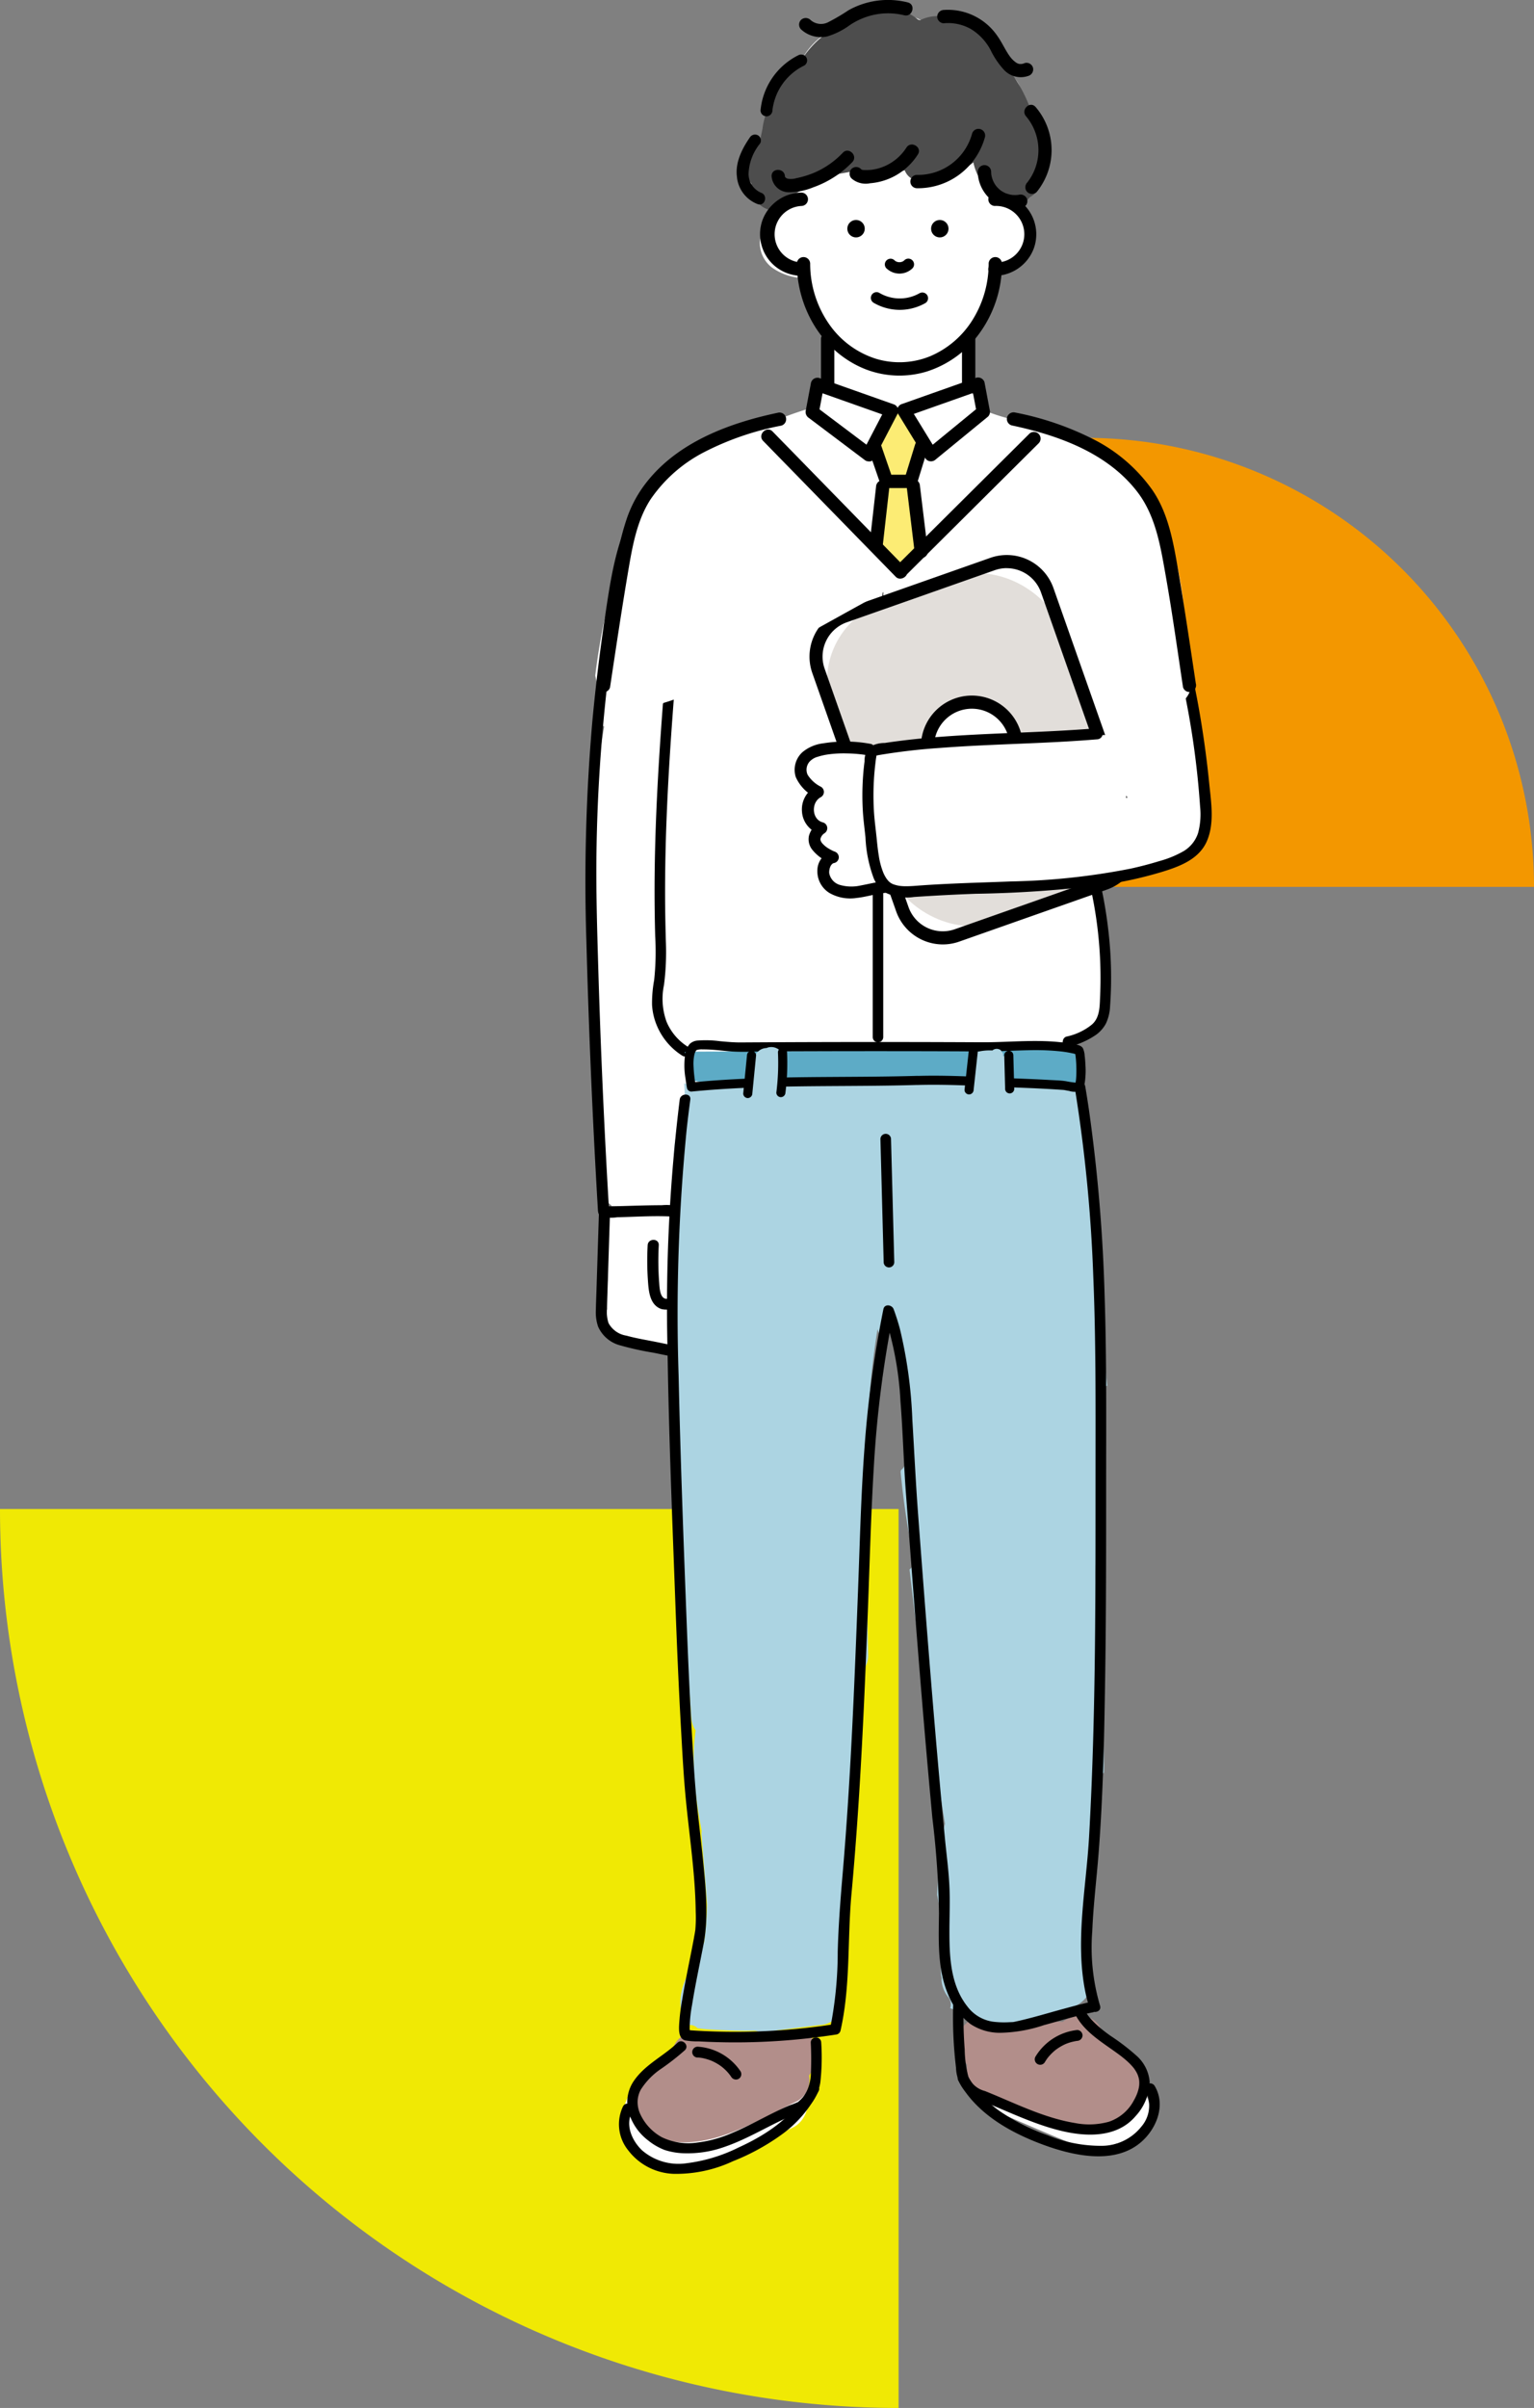 <svg xmlns="http://www.w3.org/2000/svg" width="227.688" height="357.279" viewBox="0 0 227.688 357.279">
  <rect x="0" y="0" width="227.688" height="357.279" fill="#808080" stroke="none"/>
  <g id="グループ_11017" data-name="グループ 11017" transform="translate(-992.312 -1240.72)">
    <path id="パス_3665" data-name="パス 3665" d="M691.551,574.02A133.376,133.376,0,0,0,824.927,707.4V574.02Z" transform="translate(300.761 890.604)" fill="#f0e904"/>
    <path id="パス_3666" data-name="パス 3666" d="M758.174,640.643a66.623,66.623,0,0,0-66.623-66.623v66.623Z" transform="translate(461.826 731.668)" fill="#f39700"/>
    <g id="グループ_11005" data-name="グループ 11005" transform="translate(-355.401 418.448)">
      <g id="グループ_10998" data-name="グループ 10998" transform="translate(1434.624 893.429)">
        <g id="グループ_10989" data-name="グループ 10989">
          <g id="グループ_10983" data-name="グループ 10983" transform="translate(1.53 106.856)">
            <path id="パス_7426" data-name="パス 7426" d="M1440.635,1182.118a38.1,38.1,0,0,1,.087-4.249v-.708a71.141,71.141,0,0,1,0-7.927v-.78c0-2.769,3.454-3.289,4.786-1.574a10.793,10.793,0,0,1,4.76,1.72l.282.09a2.824,2.824,0,0,1,.767,4.873,2.287,2.287,0,0,1,.292,1.3,24.707,24.707,0,0,0,.125,4.846,3.681,3.681,0,0,1,.894.144l2.12-.477c2.889-.649,4.707,3.31,2.043,4.845-.214.124-.434.246-.655.366q-.269.332-.559.641a4.395,4.395,0,0,1-4.119,3.127,23.946,23.946,0,0,1-7.792-.961A4.39,4.39,0,0,1,1440.635,1182.118Z" transform="translate(-1438.97 -1165.893)" fill="#fff"/>
            <g id="グループ_10982" data-name="グループ 10982" transform="translate(0 1.123)">
              <path id="パス_7427" data-name="パス 7427" d="M1452.364,1177.312a42.889,42.889,0,0,0,.066,5.618c.115,1.47.351,3.294,1.971,3.85a3.223,3.223,0,0,0,3.691-1.844,10.523,10.523,0,0,0,.94-3.975,16.982,16.982,0,0,1,.661-4.331.832.832,0,0,0-.576-1.014.842.842,0,0,0-1.014.576c-.814,2.213-.459,4.656-1.065,6.914-.234.873-.7,2.032-1.754,2.152-1.1.126-1.149-1.6-1.206-2.328a42.868,42.868,0,0,1-.065-5.618c.056-1.06-1.593-1.057-1.649,0Z" transform="translate(-1444.674 -1171.687)"/>
              <path id="パス_7428" data-name="パス 7428" d="M1438.036,1168.856l-.368,11.529c-.031.959-.073,1.918-.089,2.877a6.673,6.673,0,0,0,.322,2.476,4.944,4.944,0,0,0,3.325,2.816,43.4,43.4,0,0,0,4.913,1.082c.916.186,1.832.383,2.751.557a5.119,5.119,0,0,0,2.707-.037c1.629-.6,2.662-2.139,3.727-3.418,1.078-1.295,2.459-2.639,2.627-4.406a3.168,3.168,0,0,0-.7-2.338,2.7,2.7,0,0,0-2.494-.832,5.981,5.981,0,0,0-2.438,1.085,4.145,4.145,0,0,1-2.34,1.014c-1.062-.033-1.06,1.616,0,1.648,1.625.051,2.722-1.094,4.065-1.792a2.044,2.044,0,0,1,1.673-.267,1.186,1.186,0,0,1,.593,1.037c.09,1.383-1.245,2.589-2.055,3.562-.511.614-1.011,1.239-1.539,1.839a4.638,4.638,0,0,1-1.489,1.249,3.391,3.391,0,0,1-2.05.038c-.844-.166-1.686-.342-2.529-.513-1.511-.307-3.055-.548-4.541-.962a3.641,3.641,0,0,1-2.647-1.861,5.3,5.3,0,0,1-.238-2.044c.017-.856.053-1.712.08-2.568q.188-5.885.375-11.77c.034-1.062-1.615-1.061-1.648,0Z" transform="translate(-1437.577 -1168.06)"/>
            </g>
          </g>
          <path id="パス_7429" data-name="パス 7429" d="M1446.77,959.839c-.123.087-.245.176-.365.27a25.913,25.913,0,0,0-5.044,5.3,1.377,1.377,0,0,1,.33,1.582,96.354,96.354,0,0,0-5.286,21.831,25.443,25.443,0,0,0,.912,3.2c-.039.844-.057,1.689-.046,2.535a5.115,5.115,0,0,0,.339,1.788h.13c-.589,3.477-1.06,6.974-1.375,10.489q-.167,1.863-.241,3.718a9.8,9.8,0,0,0-.484,6.254c.135.551.26,1.1.379,1.658-.139.683-.277,1.367-.426,2.048a10.865,10.865,0,0,0,.338,5.749q.256,10.269.969,20.516a3.826,3.826,0,0,0-.939,2.707q.479,7.18.958,14.36a4.525,4.525,0,0,0,3.225,4.236,6.3,6.3,0,0,0,1.9.191,3.18,3.18,0,0,0,.622.152,46.053,46.053,0,0,0,14.7-.239c2.337-.418,3.655-3.267,3.068-5.4a4.131,4.131,0,0,0-1.435-2.2,4.148,4.148,0,0,0-.67-2.89,105.746,105.746,0,0,0,1.761-13.141l19.939.22c4.126.045,8.253.1,12.379.135,4.472.034,9.2-.155,13.415-1.767,2.285-.873,4.52-2.127,5.72-4.4a10.874,10.874,0,0,0,.965-7.374l-.6-3.5a29.865,29.865,0,0,0-.6-5.646c.042-.283.076-.57.1-.861q.086-1.046.117-2.1a56.1,56.1,0,0,0,7.483-1.25,11.333,11.333,0,0,0,8.3-7.626,10.548,10.548,0,0,0-.94-7.845c-.094-.168-.2-.349-.324-.535-.292-3.366-.534-6.721-1.089-10.09q-.511-3.1-1.269-6.148a8.235,8.235,0,0,0-.354-1.729q-.613-1.922-1.227-3.845a10.136,10.136,0,0,0-.994-2.169,38.387,38.387,0,0,0-.97-4.453,17.731,17.731,0,0,0-3.066-6.215c-.115-.4-.235-.8-.371-1.2" transform="translate(-1434.97 -959.729)" fill="#fff"/>
          <path id="パス_7430" data-name="パス 7430" d="M1516.906,1005.247v52.041a.78.78,0,0,0,1.559,0V990.573" transform="translate(-1474.28 -974.542)"/>
          <g id="グループ_10986" data-name="グループ 10986" transform="translate(32.459 10.416)">
            <g id="グループ_10984" data-name="グループ 10984">
              <rect id="長方形_4374" data-name="長方形 4374" width="35.997" height="50.229" rx="12.289" transform="matrix(0.943, -0.332, 0.332, 0.943, 0, 11.953)" fill="#e2deda"/>
              <path id="パス_7431" data-name="パス 7431" d="M1518.567,1039.011a7.355,7.355,0,0,1-6.918-4.906L1499.2,998.736a7.349,7.349,0,0,1,4.487-9.361l21.945-7.726a7.34,7.34,0,0,1,9.362,4.486l12.451,35.369a7.35,7.35,0,0,1-4.486,9.361l-21.946,7.726A7.346,7.346,0,0,1,1518.567,1039.011Zm9.5-55.833a5.4,5.4,0,0,0-1.795.309l-21.945,7.726a5.4,5.4,0,0,0-3.3,6.876l12.451,35.369a5.392,5.392,0,0,0,6.876,3.3l21.945-7.726a5.4,5.4,0,0,0,3.3-6.876l-12.451-35.369a5.4,5.4,0,0,0-5.082-3.6Z" transform="translate(-1498.003 -980.454)"/>
            </g>
            <g id="グループ_10985" data-name="グループ 10985" transform="translate(16.273 20.587)">
              <circle id="楕円形_274" data-name="楕円形 274" cx="6.59" cy="6.59" r="6.59" transform="translate(0 5.043) rotate(-22.5)" fill="#fff"/>
              <path id="パス_7432" data-name="パス 7432" d="M1538.273,1036.62a7.564,7.564,0,1,1,7.564-7.564A7.573,7.573,0,0,1,1538.273,1036.62Zm0-13.179a5.615,5.615,0,1,0,5.615,5.615A5.621,5.621,0,0,0,1538.273,1023.441Z" transform="translate(-1529.663 -1020.446)"/>
            </g>
          </g>
          <g id="グループ_10988" data-name="グループ 10988">
            <path id="パス_7433" data-name="パス 7433" d="M1549.275,1042.144c-.936-.028-1.873-.051-2.809-.076a4.853,4.853,0,0,0,.155-.934,5.174,5.174,0,0,0,1.527-4.311c-.311-2.221-2.092-4.177-4.314-4.084q-17.376.728-34.683,2.613a2.831,2.831,0,0,0-.99-.369,8.718,8.718,0,0,0-3.478,0,7.072,7.072,0,0,0-2.258.906,4.408,4.408,0,0,0-1.8,2.1,4.217,4.217,0,0,0-.222,2.86,4.736,4.736,0,0,0,2.735,2.963,4.439,4.439,0,0,0,.778.556l-.35,5.176a4.536,4.536,0,0,0,1.241,3.263,4.179,4.179,0,0,0,2.732,2.272c9.08,2.182,17.936-1.15,27.046-.583a3.571,3.571,0,0,0,1.31-.165l8.738.04a4.1,4.1,0,0,0,2.578-.934l1.042-.043a4.607,4.607,0,0,0,4.127-3.132C1554.835,1047.685,1553.356,1042.268,1549.275,1042.144Z" transform="translate(-1466.251 -994.862)" fill="#fff"/>
            <g id="グループ_10987" data-name="グループ 10987">
              <path id="パス_7434" data-name="パス 7434" d="M1553.284,966.535a82.946,82.946,0,0,1,3.38,7.94,117.257,117.257,0,0,1,4.941,17.29,125.681,125.681,0,0,1,2.458,17.646,10.747,10.747,0,0,1-.3,3.891,4.9,4.9,0,0,1-2.2,2.719,15.312,15.312,0,0,1-3.554,1.45c-1.4.432-2.821.8-4.253,1.116a101.419,101.419,0,0,1-17.758,1.9c-2.981.12-5.964.2-8.944.338-1.46.066-2.92.146-4.378.249-.727.051-1.455.122-2.184.125a6.985,6.985,0,0,1-1.046-.058,4.916,4.916,0,0,1-.98-.256,2.021,2.021,0,0,1-.78-.6c-.022-.025-.174-.22-.1-.12-.066-.091-.128-.184-.186-.279a6.194,6.194,0,0,1-.308-.576,11.13,11.13,0,0,1-.731-2.7c-.144-.858-.228-1.739-.322-2.661-.127-1.244-.3-2.48-.38-3.729a39.647,39.647,0,0,1-.017-4.717q.067-1.217.211-2.429c.039-.329.074-.662.134-.988.017-.092.021-.283.092-.346-.126.112.2.014.249.006a92.066,92.066,0,0,1,9.155-1.069c6.242-.482,12.5-.592,18.753-.956q2.272-.133,4.54-.319a.845.845,0,0,0,.823-.824.83.83,0,0,0-.823-.824h0c-6.466.543-12.956.652-19.432,1.02-3.234.184-6.466.432-9.68.836q-1.211.152-2.417.332a4.378,4.378,0,0,0-2.3.628,3.242,3.242,0,0,0-.69,2.113q-.156,1.209-.236,2.427a39.8,39.8,0,0,0-.016,4.953c.077,1.3.257,2.59.389,3.886a19.785,19.785,0,0,0,1.223,6.065,4.678,4.678,0,0,0,1.769,2.147,7.208,7.208,0,0,0,4.208.631q4.573-.308,9.15-.475a173.936,173.936,0,0,0,18.686-1.286,59.5,59.5,0,0,0,8.952-1.954c2.579-.791,5.457-1.84,6.649-4.485,1.2-2.672.667-5.819.386-8.631q-.469-4.7-1.237-9.362a123.9,123.9,0,0,0-4.38-18.151q-1.445-4.439-3.27-8.741a49.568,49.568,0,0,0-3.8-7.525" transform="translate(-1472.845 -960.86)"/>
              <path id="パス_7435" data-name="パス 7435" d="M1441.442,969.393c-2.333,4.606-3.09,9.719-3.849,14.768-.806,5.368-1.473,10.758-1.971,16.164a274.879,274.879,0,0,0-.872,32.516q.445,16.738,1.346,33.46.114,2.09.233,4.18.057.987.115,1.973c.03.505.023,1,.551,1.233a6.085,6.085,0,0,0,2.347.1c2.646-.057,5.313-.241,7.959-.112.2.009.4.022.592.044-.241-.026.09.018.179.051,1,.367,1.426-1.224.438-1.588h0a7.947,7.947,0,0,0-2.579-.181c-1.378,0-2.755.037-4.132.075-1.19.033-2.381.078-3.572.08-.182,0-.365,0-.547-.007-.057,0-.116-.011-.172-.009-.186.007.183.064.053.009-.257-.109-.4,1.78.545.537a2.348,2.348,0,0,0-.027-.464q-.027-.465-.054-.929-.061-1.044-.12-2.089-.92-16.312-1.4-32.643c-.159-5.372-.32-10.747-.267-16.122q.079-7.883.671-15.749t1.648-15.69q.533-3.963,1.175-7.912a46.887,46.887,0,0,1,1.728-7.487" transform="translate(-1434.624 -964.334)"/>
              <path id="パス_7436" data-name="パス 7436" d="M1531.51,959.627" transform="translate(-1481.318 -959.627)"/>
            </g>
            <path id="パス_7437" data-name="パス 7437" d="M1575.438,1075.411a61.778,61.778,0,0,1,1.436,10.768q.12,2.73,0,5.464c-.063,1.436-.023,3.018-1.116,4.1a8.968,8.968,0,0,1-3.9,1.87.78.78,0,0,0,.414,1.5,12.035,12.035,0,0,0,4.055-1.81,4.975,4.975,0,0,0,1.411-1.634,6.666,6.666,0,0,0,.617-2.586,60.035,60.035,0,0,0-.3-11.575,65.248,65.248,0,0,0-1.11-6.514c-.219-.979-1.723-.565-1.5.414Z" transform="translate(-1500.499 -1014.96)"/>
            <path id="パス_7438" data-name="パス 7438" d="M1456.365,997.494c-.77,9.074-1.541,18.151-1.974,27.248-.217,4.545-.349,9.094-.355,13.644q0,3.45.094,6.9a39.485,39.485,0,0,1-.156,6.483,18.835,18.835,0,0,0-.312,3.676,9.306,9.306,0,0,0,.657,2.931,9.686,9.686,0,0,0,3.835,4.607c.854.532,1.638-.816.787-1.346a8.046,8.046,0,0,1-3.119-3.675,9.944,9.944,0,0,1-.388-5.469,38.188,38.188,0,0,0,.277-6.506c-.064-2.213-.108-4.425-.114-6.638-.024-8.943.452-17.879,1.108-26.8.369-5.023.795-10.041,1.221-15.059a.786.786,0,0,0-.78-.78.8.8,0,0,0-.78.78Z" transform="translate(-1443.791 -977.501)"/>
            <path id="パス_7439" data-name="パス 7439" d="M1505.834,1035.011a20.59,20.59,0,0,0-7.068-.09,5.917,5.917,0,0,0-3.091,1.317,3.541,3.541,0,0,0-.986,3.683,6.065,6.065,0,0,0,2.859,2.981v-1.518a3.833,3.833,0,0,0-1.932,3.723,3.682,3.682,0,0,0,2.653,3.257l-.21-1.607a3.2,3.2,0,0,0-1.416,1.908,2.489,2.489,0,0,0,.408,1.928,6.076,6.076,0,0,0,2.911,2.085v-1.7a2.951,2.951,0,0,0-2.064,2.8,3.767,3.767,0,0,0,1.782,3.344,6.2,6.2,0,0,0,4.02.746c1.384-.146,2.716-.575,4.1-.741a.907.907,0,0,0,.879-.879.884.884,0,0,0-.879-.879c-1.185.142-2.331.438-3.5.651a6.188,6.188,0,0,1-3.126-.106,2.246,2.246,0,0,1-1.52-1.73,2.089,2.089,0,0,1,.172-.974,1.03,1.03,0,0,1,.268-.38c.117-.111-.009-.017.12-.089.1-.054.048-.033.222-.07a.888.888,0,0,0,.645-.848.914.914,0,0,0-.645-.848c-.042-.015-.083-.03-.124-.047q.131.057.04.017c-.088-.039-.175-.079-.261-.122q-.249-.123-.487-.268a3.777,3.777,0,0,1-.922-.734,1.246,1.246,0,0,1-.255-.362.762.762,0,0,1-.08-.326,1.376,1.376,0,0,1,.6-.866.891.891,0,0,0-.21-1.607c-1.692-.4-1.816-2.994-.3-3.766a.887.887,0,0,0,0-1.518,4.888,4.888,0,0,1-1.986-1.786,1.808,1.808,0,0,1,.554-2.194,2.488,2.488,0,0,1,.986-.49,9.261,9.261,0,0,1,1.354-.317,16.685,16.685,0,0,1,3-.166,19.815,19.815,0,0,1,3.019.275.9.9,0,0,0,1.081-.614.886.886,0,0,0-.614-1.081Z" transform="translate(-1463.487 -995.788)"/>
          </g>
        </g>
        <path id="パス_7440" data-name="パス 7440" d="M1472.342,1417.016a4.843,4.843,0,0,0-6.485-1.7l-9.019,4.284c-.524.249-.643.233-1.383.524a3.819,3.819,0,0,0-.513.112,4.779,4.779,0,0,0-4.623-3.71,4.829,4.829,0,0,0-4.74,4.74c-.1,6.042,5.994,9.248,11.357,8.241a29.115,29.115,0,0,0,6.881-2.762l6.825-3.243C1472.953,1422.4,1473.555,1419.09,1472.342,1417.016Z" transform="translate(-1439.903 -1178.969)" fill="#fff"/>
        <path id="パス_7441" data-name="パス 7441" d="M1572.485,1415.823a5.16,5.16,0,0,0-3.667-1.567,6.712,6.712,0,0,0-2.708.613c-.067.03-.365.135-.648.263-.2-.067-.387-.133-.386-.133-.276-.087-.546-.191-.815-.3.244.091-.649-.268-.736-.305l-1.375-.582-5.5-2.329c-2.355-1-5.077-.707-6.485,1.7-1.162,1.988-.67,5.481,1.7,6.485,3.2,1.353,6.373,2.766,9.594,4.059a11.5,11.5,0,0,0,4.386.936,8.054,8.054,0,0,0,2.889-.572l.065-.026c2.108.047,4.536-1.155,4.874-3.423A5.259,5.259,0,0,0,1572.485,1415.823Z" transform="translate(-1490.018 -1177.143)" fill="#fff"/>
        <g id="グループ_10997" data-name="グループ 10997" transform="translate(4.943 83.186)">
          <path id="パス_7442" data-name="パス 7442" d="M1544.706,1399.962l12.085.577c1.837-1.43,5.025-1.254,5.909,1.642.135.443.109.419.292.638a8.429,8.429,0,0,0,1.391,1.237c.657.5,2.066,1.417,2.938,2.13a4.933,4.933,0,0,1,1.709,5.546,6.225,6.225,0,0,1-4.294,3.549c-6.831,2.125-14.141-2.173-20.266-4.711a3.649,3.649,0,0,1-1.878-3.66c-.32-.429-.63-.867-.924-1.315C1540.207,1403.368,1541.9,1399.828,1544.706,1399.962Z" transform="translate(-1490.899 -1254.89)" fill="#b28e8a"/>
          <path id="パス_7443" data-name="パス 7443" d="M1471.532,1403.54l-12.038,1.213c-1.909-1.331-5.084-.987-5.814,1.951-.111.45-.088.424-.258.653a8.416,8.416,0,0,1-1.324,1.309c-.63.532-1.988,1.525-2.822,2.282a4.932,4.932,0,0,0-1.415,5.628,6.226,6.226,0,0,0,4.476,3.318c6.934,1.761,14.006-2.916,19.988-5.774a3.65,3.65,0,0,0,1.683-3.754c.3-.446.583-.9.853-1.362C1476.2,1406.7,1474.324,1403.258,1471.532,1403.54Z" transform="translate(-1445.767 -1256.75)" fill="#b28e8a"/>
          <path id="パス_7444" data-name="パス 7444" d="M1461.712,1264.658c.846-1.806,1.838-3.521,2.674-5.325a50.855,50.855,0,0,0,.448-5.624q-.409-5.134-.818-10.268a3,3,0,0,1,.019-.635c-.926-4.913-1.615-9.807-.9-14.879,0-.012.005-.024.007-.036a4.022,4.022,0,0,1-.663-1.948q-.414-5.938-.761-11.88a2.613,2.613,0,0,1-.126-1.084l.038-.4q-1.7-29.761-1.743-59.586c0-3.474-.037-6.956.041-10.43a12,12,0,0,1,.969-4.854l0-.068a15.389,15.389,0,0,0,.535-5.771,3.968,3.968,0,0,0,1.764.311l1.659-.044a5.305,5.305,0,0,0,2.868-.943c.289-.026.58-.042.87-.041q7.806.024,15.61.189,15.608.331,31.2,1.223a4.465,4.465,0,0,1,.5.057,3.8,3.8,0,0,1,5.5,3.093q.187,2.938.375,5.876a3.773,3.773,0,0,1,.606,1.88q.391,8.771.781,17.541a3.98,3.98,0,0,1,.353.545,1.589,1.589,0,0,0-.295,1.014c.132,4.741.456,9.467,1,14.17a1.52,1.52,0,0,0-1.028,1.548c.185,7.031.38,14.062.73,21.087-2.147,2.249-1.31,7.395-1.045,9.938.151,1.451.346,2.893.565,4.332-.016.135-.03.271-.047.406a2.558,2.558,0,0,1-.22.761q.581,9.651.563,19.323c-1.838,1.731-1.133,5.356-.883,7.56.047.411.09.833.134,1.263-.74,3.079-.39,6.321-.785,9.491-.577,4.632-1.551,9.094-.625,13.756a1.875,1.875,0,0,0,.1.322c-.988,2.221-3.206,2.85-5.542,3.143a8.834,8.834,0,0,1-2.824,2.01c-3.336,1.493-7.039.611-10.138-1.039a3.6,3.6,0,0,1-1.371-1.229,6.7,6.7,0,0,1-.9-.323,1.662,1.662,0,0,0-.337-1.7,4.481,4.481,0,0,1-.938-2.412c0-.047.005-.093.011-.141a1.194,1.194,0,0,0-.077-.56c-.039-.638-.03-1.27-.028-1.832.005-1.712.175-3.423.128-5.135a32.253,32.253,0,0,0-.694-5.037c.115-1.894.232-3.786.372-5.678a22.509,22.509,0,0,1,.8-4.845q-3.073-18.806-5.26-37.738a1.684,1.684,0,0,0,.617-1.7,113.055,113.055,0,0,1-1.946-12.819c.023-.084.048-.168.078-.25a1.6,1.6,0,0,0,.634-1.069,4.034,4.034,0,0,1,.754-.688c-.093-.423-.184-.847-.278-1.269q-.3-1.352-.621-2.7c-.143-1.552-.344-3.1-.512-4.658a35.539,35.539,0,0,1-.256-4.472,17.606,17.606,0,0,1,.335-2.463,1.678,1.678,0,0,0,.156-.778l-.02-.764a1.716,1.716,0,0,0-3.28-.593c-.137-.477-.272-.954-.412-1.431a116.971,116.971,0,0,0-1.516,18.077c.009,1.292-.027,2.572-.127,3.837-.056,1.513-.125,3.021-.218,4.518.122,7.27.321,14.54.473,21.808a3.376,3.376,0,0,1-1.31,2.871c1.026,4.34-.308,9.65-1.105,13.837.112,4.32.22,8.641.3,12.963a1.3,1.3,0,0,0-.948,1.192,162.639,162.639,0,0,0-.7,17.955,1.516,1.516,0,0,0,.484,1.187c-.13.736-.268,1.471-.424,2.2a3.792,3.792,0,0,1-3.484,2.8l-6.641.826a4.108,4.108,0,0,1-2.036.464,1.555,1.555,0,0,0-1.175-.441c-1.68.036-3.365-.022-5.042-.108-.9-.045-1.8-.087-2.694-.193-.187-.022-.378-.06-.566-.083a1.428,1.428,0,0,0-1.35-.431C1460.4,1269.76,1460.657,1266.91,1461.712,1264.658Z" transform="translate(-1451.737 -1125.481)" fill="#acd4e2"/>
          <path id="パス_7445" data-name="パス 7445" d="M1463.72,1125.641a4.609,4.609,0,0,0-.715-2.555,1.739,1.739,0,0,1,.432-.061l57.418-.322a1.923,1.923,0,0,1,.341.028,1.879,1.879,0,0,1,.492-.209,5.737,5.737,0,0,0-.49,2.159,4.653,4.653,0,0,0,.845,2.754,1.977,1.977,0,0,1-.864.149c-.17.036-.339.067-.508.088a68.043,68.043,0,0,1-8.578.04l-17.511-.061-17.512-.06-9.08-.031a11.892,11.892,0,0,1-4.5-.478A5.783,5.783,0,0,0,1463.72,1125.641Z" transform="translate(-1453.245 -1121.32)" fill="#5dabc6"/>
          <path id="パス_7446" data-name="パス 7446" d="M1497.514,1126.846c3.952-.112,7.9.09,11.848.262,1.964.085,3.929.15,5.893.242.988.047,1.976.1,2.963.164l.72.049c.107.008.214.013.32.023.147.014-.115-.018,0,0,.266.041.53.1.8.143a2.651,2.651,0,0,0,1.743-.046,1.346,1.346,0,0,0,.528-.912,11.9,11.9,0,0,0,.139-2.919c-.02-.458-.052-.916-.111-1.371a2.98,2.98,0,0,0-.261-1.083c-.309-.546-1.2-.569-1.746-.668a24.331,24.331,0,0,0-2.619-.322c-3.557-.252-7.125.12-10.685.1q-5.963-.03-11.927-.037-11.908-.014-23.816.061c-1.043.006-2.058-.09-3.1-.185a15.639,15.639,0,0,0-3.216-.1,1.947,1.947,0,0,0-1.213.472,2.806,2.806,0,0,0-.687,1.437,11.311,11.311,0,0,0,.025,3.725c.064.483.139.964.222,1.443a.674.674,0,0,0,.651.5c8.684-.859,17.418-.778,26.133-.854,2.463-.022,4.927-.057,7.389-.129.867-.025.871-1.376,0-1.351-8.717.253-17.444.036-26.157.453-2.459.117-4.915.287-7.365.529l.651.5a20.394,20.394,0,0,1-.337-3,6.259,6.259,0,0,1,.117-1.575,1.9,1.9,0,0,1,.211-.573c.056-.1.076-.084.1-.14.055-.121.037,0-.034.015.014,0,.2-.088-.014-.006a2.459,2.459,0,0,1,1-.127c.525-.007,1.05.022,1.573.06.99.072,1.976.208,2.967.26,1.622.087,3.273-.01,4.9-.018q2.835-.015,5.669-.024,5.641-.019,11.282-.018,5.684,0,11.367.023c1.791.007,3.584.042,5.375.005,1.7-.035,3.391-.128,5.087-.162a36.009,36.009,0,0,1,5.092.191c.378.047.754.107,1.128.178.2.038.405.08.606.126l.266.063.133.033q.337.105-.13-.116c.01.01-.13-.158-.071-.084-.006-.007-.056-.177-.035-.082.01.048.029.1.042.143a4,4,0,0,1,.085.459c-.02-.14.015.145.019.177.011.108.021.216.03.324.02.236.034.474.044.71.022.5.028.992.011,1.488-.007.2-.017.4-.034.606-.008.1-.018.2-.031.306s.016-.1,0,.006c-.009.057-.019.113-.03.169s-.031.131-.046.2c-.031.124-.107.153-.008.046-.106.115.094-.075.023-.02l.2-.121-.053.013c.078-.01.073-.012-.016-.006h-.076a13.469,13.469,0,0,1-1.464-.217c-.818-.128-1.666-.137-2.492-.185-1.9-.108-3.793-.18-5.689-.253-3.711-.143-7.421-.365-11.136-.379q-1.38-.005-2.759.033A.676.676,0,0,0,1497.514,1126.846Z" transform="translate(-1453.217 -1120.203)"/>
          <path id="パス_7447" data-name="パス 7447" d="M1518.559,1133.375a224.617,224.617,0,0,1,2.707,27.721c.387,9.3.342,18.61.335,27.918-.007,9.206.014,18.412-.094,27.618-.108,9.241-.343,18.484-.871,27.711-.432,7.553-2.072,15.357-.562,22.88a19.84,19.84,0,0,0,.674,2.506l1.439-.607c-.474-.677-1.388-.335-2.049-.18-1.118.262-2.226.566-3.334.866-2.333.631-4.658,1.348-7.021,1.864-.126.027-.253.055-.381.077-.192.033.138-.011.033,0-.206.014-.413.021-.619.028a13.516,13.516,0,0,1-2.477-.081,5.777,5.777,0,0,1-3.749-2.239c-2.572-3.228-2.693-7.575-2.675-11.517.01-2.028.09-4.059.006-6.087-.1-2.479-.446-4.958-.683-7.427q-.762-7.939-1.436-15.887c-.913-10.688-1.732-21.383-2.535-32.08-.351-4.685-.573-9.371-.857-14.059a68.446,68.446,0,0,0-1.837-13.457q-.4-1.5-.941-2.963c-.247-.664-1.349-.829-1.518,0a162.673,162.673,0,0,0-2.793,20.4c-.526,6.973-.695,13.976-.96,20.962-.538,14.127-1.088,28.26-2.291,42.348-.331,3.877-.633,7.726-.735,11.617a57.792,57.792,0,0,1-1.11,11.325l.55-.55a96.314,96.314,0,0,1-18.047,1.064q-1.093-.038-2.185-.1-.478-.027-.955-.06c-.112-.007-.384-.085-.454-.026-.043.036.126.082.207.155-.022-.02.12.114.094.175.012-.029-.047-.141-.05-.177-.02-.215,0,.074-.012-.076-.009-.1-.013-.209-.016-.314a19.758,19.758,0,0,1,.356-3.5c.477-3.01,1.127-5.99,1.7-8.982.744-3.886.38-7.865,0-11.781-.278-2.9-.644-5.783-.944-8.677-.308-2.98-.494-5.969-.673-8.96-.365-6.08-.642-12.166-.878-18.252-.473-12.238-.932-24.487-1.2-36.731a278.344,278.344,0,0,1,1.2-36.566q.241-2.2.537-4.387c.135-1-1.442-.992-1.575,0a251.465,251.465,0,0,0-1.806,37.162c.182,12.486.7,24.976,1.158,37.455.227,6.226.49,12.452.839,18.673.175,3.12.338,6.245.61,9.358.256,2.934.625,5.856.941,8.784.325,3.013.6,6.035.633,9.067a21.508,21.508,0,0,1-.06,2.725c.007-.058.006-.035-.018.114-.017.1-.032.2-.049.3-.046.274-.1.547-.146.82-.561,3.018-1.226,6.016-1.724,9.046a29.752,29.752,0,0,0-.475,3.963c-.021.754,0,1.88.9,2.122a10.221,10.221,0,0,0,2,.146q1.16.065,2.321.1,2.323.075,4.647.038,4.578-.073,9.136-.579,2.211-.246,4.409-.588a.766.766,0,0,0,.55-.55c1.509-6.653,1.007-13.552,1.63-20.307.646-7.006,1.122-14.027,1.5-21.052.382-7.051.667-14.106.938-21.162s.453-14.132.881-21.185a163.859,163.859,0,0,1,2.938-22.948h-1.518a49.029,49.029,0,0,1,2.529,13.227c.363,4.534.47,9.085.81,13.621.8,10.7,1.609,21.4,2.5,32.086q.677,8.086,1.429,16.166a132.319,132.319,0,0,1,.981,14.142c-.054,4.021-.244,8.306,1.375,12.082a10.328,10.328,0,0,0,3.315,4.348,7.869,7.869,0,0,0,4.388,1.288,21.479,21.479,0,0,0,6.483-1.133c2.346-.638,4.687-1.36,7.066-1.862.139-.03.282-.049.421-.081-.116.026-.058-.036-.029.007.083.124-.665-.522-.559-.372.478.683,1.747.3,1.439-.607a30.41,30.41,0,0,1-1.146-11.057c.154-3.812.627-7.6.927-11.4.714-9.075.863-18.22,1-27.318.136-9.219.127-18.439.13-27.658,0-9.244.082-18.488-.22-27.727a244.338,244.338,0,0,0-2.338-27.782q-.253-1.708-.539-3.411c-.167-1-1.685-.574-1.519.419Z" transform="translate(-1450.847 -1126.075)"/>
          <g id="グループ_10994" data-name="グループ 10994" transform="translate(18.458 1.015)">
            <path id="パス_7448" data-name="パス 7448" d="M1545.052,1124.976a1.692,1.692,0,0,1,.62-.93,3.079,3.079,0,0,0-.116-.349.463.463,0,0,1,.307-.575,7.863,7.863,0,0,1,2.245-.209.964.964,0,0,1,1.029-.155.518.518,0,0,1,.345.37.473.473,0,0,1,.167.612c.055,0,.11,0,.166.007a.469.469,0,0,1,.459.571c-.029.146-.066.289-.1.434a1.739,1.739,0,0,1,.366.66,5.713,5.713,0,0,1,.111,2.78,8.768,8.768,0,0,1-.17,1.041,1.68,1.68,0,0,1-.873,1.11,1.758,1.758,0,0,1-2.009.307,1.789,1.789,0,0,1-.425.063,1.822,1.822,0,0,1-1.821-1.433,2.308,2.308,0,0,1-.5-1.181A8.281,8.281,0,0,1,1545.052,1124.976Z" transform="translate(-1511.117 -1122.409)" fill="#acd4e2"/>
            <path id="パス_7449" data-name="パス 7449" d="M1480.986,1129.784q.278-1.877.557-3.753l-.052-1.888a.42.42,0,0,1,.406-.453.373.373,0,0,1,.247-.249,1.885,1.885,0,0,1,1.694-1.136c.055-.023.1-.051.164-.069a1.855,1.855,0,0,1,2.3,1.227,14.558,14.558,0,0,1-.206,6.263,1.728,1.728,0,0,1-1.1,1.254,1.833,1.833,0,0,1-1.738,1.538,1.854,1.854,0,0,1-1.892-1.795l.035-.38A.475.475,0,0,1,1480.986,1129.784Z" transform="translate(-1480.366 -1122.162)" fill="#acd4e2"/>
            <g id="グループ_10990" data-name="グループ 10990" transform="translate(38.745 0.551)">
              <path id="パス_7450" data-name="パス 7450" d="M1555.888,1124.528q.065,2.489.132,4.977" transform="translate(-1555.212 -1123.853)" fill="#fff"/>
              <path id="パス_7451" data-name="パス 7451" d="M1554.584,1123.9q.066,2.489.132,4.978a.675.675,0,0,0,1.35,0q-.065-2.489-.132-4.978a.675.675,0,0,0-1.351,0Z" transform="translate(-1554.583 -1123.225)"/>
            </g>
            <g id="グループ_10991" data-name="グループ 10991" transform="translate(32.847 0.032)">
              <path id="パス_7452" data-name="パス 7452" d="M1545.125,1123.528l-.616,5.647" transform="translate(-1543.83 -1122.852)" fill="#fff"/>
              <path id="パス_7453" data-name="パス 7453" d="M1543.819,1122.9q-.309,2.823-.616,5.647a.679.679,0,0,0,.675.675.691.691,0,0,0,.675-.675q.308-2.824.616-5.647a.68.68,0,0,0-.675-.675.691.691,0,0,0-.675.675Z" transform="translate(-1543.199 -1122.224)"/>
            </g>
            <g id="グループ_10992" data-name="グループ 10992" transform="translate(4.915 0.109)">
              <path id="パス_7454" data-name="パス 7454" d="M1490.83,1123.675a34.073,34.073,0,0,1-.238,5.975" transform="translate(-1489.913 -1123)" fill="#fff"/>
              <path id="パス_7455" data-name="パス 7455" d="M1489.523,1123.047a34.749,34.749,0,0,1-.239,5.975.679.679,0,0,0,.676.675.692.692,0,0,0,.675-.675,34.736,34.736,0,0,0,.239-5.975.69.69,0,0,0-.675-.675.681.681,0,0,0-.675.675Z" transform="translate(-1489.281 -1122.372)"/>
            </g>
            <g id="グループ_10993" data-name="グループ 10993" transform="translate(0 0.562)">
              <path id="パス_7456" data-name="パス 7456" d="M1481.659,1124.551q-.278,2.827-.557,5.654" transform="translate(-1480.425 -1123.875)" fill="#fff"/>
              <path id="パス_7457" data-name="パス 7457" d="M1480.354,1123.923q-.279,2.827-.557,5.654a.68.68,0,0,0,.675.676.691.691,0,0,0,.676-.676q.278-2.827.557-5.654a.68.68,0,0,0-.676-.676.69.69,0,0,0-.675.676Z" transform="translate(-1479.794 -1123.247)"/>
            </g>
          </g>
          <path id="パス_7458" data-name="パス 7458" d="M1519.111,1147.827l.482,18.25a.786.786,0,0,0,1.572,0q-.241-9.125-.482-18.25a.786.786,0,0,0-1.572,0Z" transform="translate(-1480.285 -1133.151)"/>
          <g id="グループ_10995" data-name="グループ 10995" transform="translate(49.605 142.147)">
            <path id="パス_7459" data-name="パス 7459" d="M1558.012,1396.9c1.424,2.877,4.45,4.44,6.893,6.318.07.054.009.007,0,0l.12.095.207.166q.216.176.426.361c.251.221.494.452.722.7.11.118.215.238.318.363.028.035.057.07.084.106-.007-.009-.071-.094-.019-.023s.1.143.153.217c.085.127.165.257.238.391.036.066.072.133.1.2.025.052.11.257.052.109a4.358,4.358,0,0,1,.143.426c.02.073.037.147.053.22.01.05.046.265.036.188s.01.119.013.162c.006.079.008.159.009.238a4.281,4.281,0,0,1-.03.529c.017-.141-.015.083-.023.124q-.025.133-.056.264a5.98,5.98,0,0,1-.176.588,7.073,7.073,0,0,1-.51,1.088,6.552,6.552,0,0,1-3.7,3.182,10.913,10.913,0,0,1-5.054.194c-3.84-.631-7.451-2.248-11-3.765-.786-.336-1.573-.667-2.367-.984a3.63,3.63,0,0,1-2.452-2.094,17.6,17.6,0,0,1-.547-4.077q-.171-2.262-.182-4.532-.005-1.154.03-2.308c.03-1-1.52-1-1.55,0a63.01,63.01,0,0,0,.416,9.564,5.509,5.509,0,0,0,1.489,3.627,10.522,10.522,0,0,0,3.166,1.629c3.594,1.48,7.342,3.279,11.243,4.169,3.7.843,8.083.9,10.753-2.25a7.819,7.819,0,0,0,2.089-5.12,5.8,5.8,0,0,0-1.93-3.825,31.829,31.829,0,0,0-3.829-2.94,21.857,21.857,0,0,1-1.869-1.453c-.3-.263-.589-.537-.861-.827a7.762,7.762,0,0,1-.673-.8,7.307,7.307,0,0,1-.593-.992.783.783,0,0,0-1.06-.278.791.791,0,0,0-.278,1.061Z" transform="translate(-1539.918 -1394.592)"/>
            <path id="パス_7460" data-name="パス 7460" d="M1569.15,1418.672a4.736,4.736,0,0,1-.633,5.255,7.537,7.537,0,0,1-5.821,2.856,20.774,20.774,0,0,1-8.115-1.575,30.7,30.7,0,0,1-6.5-3.182,16,16,0,0,1-5.395-5.691c-.47-.88-1.809-.1-1.338.782,2.541,4.747,7.464,7.575,12.344,9.41,4.953,1.862,11.94,3.417,15.807-1.36,1.652-2.042,2.411-4.9.985-7.277a.775.775,0,0,0-1.338.782Z" transform="translate(-1540.561 -1404.885)"/>
            <path id="パス_7461" data-name="パス 7461" d="M1569.594,1403.689a8.287,8.287,0,0,0-6.191,3.969.808.808,0,0,0,1.394.815,7.116,7.116,0,0,1,.459-.689c-.051.067.007-.007.027-.032.044-.053.088-.107.133-.159.09-.1.183-.206.279-.306a7.4,7.4,0,0,1,.575-.536c.053-.044.106-.088.161-.131s-.036.023.067-.049.225-.16.341-.235a7.656,7.656,0,0,1,.681-.394q.184-.094.374-.178c.138-.061-.171.064.074-.031l.155-.059a7.1,7.1,0,0,1,.791-.242q.181-.044.364-.079c.068-.013.136-.024.2-.036.169-.029-.074.006.113-.016a.832.832,0,0,0,.808-.807.813.813,0,0,0-.808-.808Z" transform="translate(-1551.18 -1398.974)"/>
          </g>
          <g id="グループ_10996" data-name="グループ 10996" transform="translate(0 147.95)">
            <path id="パス_7462" data-name="パス 7462" d="M1454.031,1406.592c-2.015,1.959-4.776,3.2-6.444,5.615a5.6,5.6,0,0,0-.92,4.22,8.113,8.113,0,0,0,2.99,4.646,9.039,9.039,0,0,0,2.479,1.437,10.334,10.334,0,0,0,3.121.487,16.179,16.179,0,0,0,5.708-.935c3.714-1.262,7.012-3.44,10.635-4.911.222-.09.446-.178.671-.262a2.711,2.711,0,0,0,.847-.5,5.994,5.994,0,0,0,1.027-1.141,6.858,6.858,0,0,0,1.084-2.741,33.274,33.274,0,0,0,.132-5.959.775.775,0,0,0-1.549,0,47.876,47.876,0,0,1,0,5,6.752,6.752,0,0,1-.526,2.092,4.829,4.829,0,0,1-.548.924,4.4,4.4,0,0,1-.377.421c-.067.067-.137.133-.208.2-.031.027-.275.232-.182.178a11.743,11.743,0,0,1-1.3.52q-.615.261-1.223.543c-.822.381-1.631.787-2.438,1.2-1.636.831-3.264,1.7-4.964,2.393a18.18,18.18,0,0,1-5.067,1.385,9.045,9.045,0,0,1-5.27-.793,7.51,7.51,0,0,1-3.272-3.585,4.279,4.279,0,0,1-.311-1.982,3.84,3.84,0,0,1,.166-.8,3.349,3.349,0,0,1,.322-.738,10.558,10.558,0,0,1,2.971-3.036,35.849,35.849,0,0,0,3.545-2.771c.716-.7-.38-1.792-1.1-1.1Z" transform="translate(-1445.327 -1405.794)"/>
            <path id="パス_7463" data-name="パス 7463" d="M1444.792,1422.374a6.136,6.136,0,0,0,.757,6.529,8.872,8.872,0,0,0,6.664,3.493,19.834,19.834,0,0,0,8.877-1.865,33.063,33.063,0,0,0,6.991-3.782,17.677,17.677,0,0,0,5.729-6.611.8.8,0,0,0-.278-1.061.781.781,0,0,0-1.06.278c-2.055,4.381-6.257,7.182-10.532,9.132a23.98,23.98,0,0,1-7.734,2.342,8.269,8.269,0,0,1-6.6-1.921c-1.516-1.455-2.522-3.766-1.471-5.751.467-.881-.87-1.664-1.338-.782Z" transform="translate(-1444.165 -1412.147)"/>
            <path id="パス_7464" data-name="パス 7464" d="M1466.017,1410.063c.131.008.26.019.39.033a.38.38,0,0,1,.087.012l.172.029a7.224,7.224,0,0,1,.8.2c.125.038.249.079.371.124.068.025.136.051.2.078.134.052-.083-.038.048.02a7.1,7.1,0,0,1,.738.373,6.022,6.022,0,0,1,1.167.851,6.18,6.18,0,0,1,1,1.159.826.826,0,0,0,1.1.29.816.816,0,0,0,.29-1.1,8.294,8.294,0,0,0-6.372-3.675.807.807,0,1,0,0,1.615Z" transform="translate(-1454.307 -1407.073)"/>
          </g>
        </g>
      </g>
      <g id="グループ_11004" data-name="グループ 11004" transform="translate(1436.332 822.272)">
        <path id="パス_7465" data-name="パス 7465" d="M1526.222,920.563A56.432,56.432,0,0,0,1525,908.306a16.843,16.843,0,0,0-2.851-6.3,14.033,14.033,0,0,1-.856-1.382c-.128-.241-.246-.486-.364-.732l-.042-.086c-.005-.019-.012-.041-.021-.07-.341-1.1-.731-2.181-1.052-3.289a3.986,3.986,0,0,0-2.88-2.7,12.027,12.027,0,0,0-2.357-1.9,24.086,24.086,0,0,0-4.275-2.035,27.249,27.249,0,0,0-2.684-1.587,4.233,4.233,0,0,0-1.8-.463,21.487,21.487,0,0,0-3.538-.987,36.515,36.515,0,0,1-3.722-.939q-.994-.315-1.966-.692c-.05-.02-.4-.167-.556-.229l-.068-.032a3.5,3.5,0,0,0-1.758-2.574l-.04-.019a39.216,39.216,0,0,0,.592-8.644,4.313,4.313,0,0,0-.082-.6c.532-.752,1.043-1.518,1.565-2.245a8.3,8.3,0,0,0,1.794-5.578,7.418,7.418,0,0,0,3.764-2.984,5.762,5.762,0,0,0,.656-4.378,5.275,5.275,0,0,0-1.061-3.794,6.015,6.015,0,0,0,1.283-1.143,7.759,7.759,0,0,0,1.783-5.723c-.32-3.438-1.741-6.751-2.807-10.01a4.188,4.188,0,0,0-2.26-2.5c-.7-1.324-1.551-2.6-2.324-3.862-1.3-2.118-3.118-3.744-5.738-3.73-.273,0-.557.016-.848.041a12.965,12.965,0,0,0-3.644-.04,7.667,7.667,0,0,0-4.615-.867,10.338,10.338,0,0,0-5.76.922,13.465,13.465,0,0,0-1.829.99,12.294,12.294,0,0,0-1.337.656,10.614,10.614,0,0,0-4.688,5.491,9.505,9.505,0,0,0-1.5.824c-.935,4.164-4.008,7.693-4.074,12.061a1.149,1.149,0,0,1-1.728.952q-.107.343-.205.688a3.815,3.815,0,0,0,2.634,4.639,4.068,4.068,0,0,0,2.641-.277c.129.265.274.523.424.778a6,6,0,0,0-.857.743,5.415,5.415,0,0,0-1,1.487c-.021.02-.043.039-.064.06a5.587,5.587,0,0,0-1.886,3.751,4.613,4.613,0,0,0,1.8,3.833,8.53,8.53,0,0,0,4.506,1.558,14.066,14.066,0,0,0,1.228,3.982,12.225,12.225,0,0,0,2.62,3.648,39.058,39.058,0,0,0,.5,7.72,3.741,3.741,0,0,0-2.661,3.607c.006.067.018.132.026.2a50.982,50.982,0,0,0-8.388,3.194,29.107,29.107,0,0,0-4.508,1.718c-.372.179-.733.371-1.09.57-1.429.577-2.821,1.248-4.187,1.953-2.477,1.278-5.2,2.506-6.816,4.882-1.555,2.284-1.735,5.328-2.09,7.984a38.466,38.466,0,0,0-.348,4.083q-.124.653-.235,1.311-.223,1.341-.442,2.683a17.138,17.138,0,0,0-1.739,5.817,5.255,5.255,0,0,0,.11,1.778,14.838,14.838,0,0,0-.183,1.711,3.364,3.364,0,0,0-1.291,2.787,3.907,3.907,0,0,0,3.348,3.773c.1.042.2.08.308.113a3.723,3.723,0,0,0,5.223-.468c22.753-6.737,79.621-53.719,64.256-4.837-1.663,5.288,2.939,4.707,8.469,5.107a3.855,3.855,0,0,0,5.677-3.279A20.675,20.675,0,0,0,1526.222,920.563ZM1473.4,841.13l-.267.046.091-.147.179-.038C1473.4,841.037,1473.4,841.084,1473.4,841.13Z" transform="translate(-1438.836 -824.132)" fill="#fff"/>
        <path id="パス_7466" data-name="パス 7466" d="M1524.778,847.231a10.511,10.511,0,0,0-.708-3.7,21.861,21.861,0,0,0-3.917-9.231,11.593,11.593,0,0,0-3.235-5.137,8.62,8.62,0,0,0-3.891-1.918,6.215,6.215,0,0,0-1.089-.657,5.866,5.866,0,0,0-5.272-.036l-.051-.019-.255-.081a6.578,6.578,0,0,0-5.793-1.372,9.4,9.4,0,0,0-1.074.277,8.885,8.885,0,0,0-1.757.347,7.558,7.558,0,0,0-2.743,1.5,14.209,14.209,0,0,0-6.38,6.03,11.4,11.4,0,0,0-3.555,4.524c-.146.317-.292.64-.427.97a10.029,10.029,0,0,0-1.345,3.943l-.294,1.39a6.141,6.141,0,0,0-1.7,3.069,4.453,4.453,0,0,0-.063,1.4,2.266,2.266,0,0,0-.106.437,2.437,2.437,0,0,0,.485,1.773c.006.016.014.03.02.045a5.95,5.95,0,0,0,.221,1.424,3.417,3.417,0,0,0,4.906,2.192,2.254,2.254,0,0,0,1.1-1.939c.178-.092.352-.185.516-.28.753-.434,1.482-.906,2.2-1.4a13.933,13.933,0,0,0,4.1-1.442c.62-.106,1.239-.215,1.856-.333a2.738,2.738,0,0,0,1.2.381,20.369,20.369,0,0,0,6.675-.564,2.4,2.4,0,0,0,2.728,1.515,17.913,17.913,0,0,0,6.758-2.188,8.03,8.03,0,0,0,.7-.5,8.166,8.166,0,0,0,2.139,4.015,4.147,4.147,0,0,0,2,.952c.027.023.057.046.085.068a2.284,2.284,0,0,0,.9,1.007,2.361,2.361,0,0,0,2.742-.354,3.227,3.227,0,0,0,.5-.513,4.292,4.292,0,0,0,2.037-2.755A5.042,5.042,0,0,0,1524.778,847.231Z" transform="translate(-1458.731 -823.553)" fill="#4d4d4d"/>
        <path id="パス_7467" data-name="パス 7467" d="M1523.148,948.8a3.21,3.21,0,0,0,.494-.682,4.75,4.75,0,0,0,.738-2.225,6.437,6.437,0,0,0-1.224-4.011c-1.092-1.534-3.484-2-4.6-.182-.654,1.071-.451,2.7-.417,3.977q0,.156.005.312a2.208,2.208,0,0,0,.405,1.288q.018.509,0,1.025a4.025,4.025,0,0,0,.385,2.317,1.744,1.744,0,0,0,.468.595,1.621,1.621,0,0,0-.177.4,2.276,2.276,0,0,0-.524,2.889.527.527,0,0,1,.064.178q-.143,1.045-.264,2.093a2.545,2.545,0,0,0-.143.743c-.036.75-.078,1.5-.118,2.251,0,.031,0,.061,0,.091q-.049.923-.082,1.847c.049.036.094.075.139.115a2.552,2.552,0,0,1,1.133.891,14.854,14.854,0,0,0,1.831,2.031c.788-.593,1.624-1.13,2.42-1.633.123-.077.246-.153.37-.229a37.473,37.473,0,0,1-.2-4.093,2.229,2.229,0,0,0-.526-1.43,25.712,25.712,0,0,0,0-2.8q.108-.772.223-1.543a2.548,2.548,0,0,0-.74-2.344,2.36,2.36,0,0,0,.237-1.77A.56.56,0,0,1,1523.148,948.8Z" transform="translate(-1476.557 -879.264)" fill="#fcec74"/>
        <g id="グループ_11003" data-name="グループ 11003" transform="translate(0)">
          <g id="グループ_10999" data-name="グループ 10999" transform="translate(24.187 28.579)">
            <path id="パス_7468" data-name="パス 7468" d="M1523.635,896.841a15.758,15.758,0,0,1-2.478,8.51,13.716,13.716,0,0,1-6.182,5.245,12.044,12.044,0,0,1-8.151.362,13.364,13.364,0,0,1-6.564-4.689,15.7,15.7,0,0,1-3.118-9.428.991.991,0,0,0-1.98,0c.026,6.667,3.816,13.136,10.114,15.664a13.932,13.932,0,0,0,9.2.362,15.424,15.424,0,0,0,7.641-5.458,17.568,17.568,0,0,0,3.494-10.568.991.991,0,0,0-1.98,0Z" transform="translate(-1489.696 -886.329)"/>
            <path id="パス_7469" data-name="パス 7469" d="M1550.964,879.419a4.2,4.2,0,1,1,0,8.391.99.99,0,0,0,0,1.979,6.266,6.266,0,0,0,5.808-4.084,6.191,6.191,0,0,0-1.827-6.806,6.328,6.328,0,0,0-3.982-1.46.991.991,0,0,0,0,1.98Z" transform="translate(-1516.128 -877.439)"/>
            <path id="パス_7470" data-name="パス 7470" d="M1490.784,887.81a4.2,4.2,0,0,1,0-8.391.991.991,0,0,0,0-1.98,6.266,6.266,0,0,0-5.808,4.084,6.193,6.193,0,0,0,1.827,6.806,6.334,6.334,0,0,0,3.982,1.46.99.99,0,0,0,0-1.979Z" transform="translate(-1484.61 -877.439)"/>
          </g>
          <g id="グループ_11000" data-name="グループ 11000" transform="translate(39.221 33.063)">
            <path id="パス_7471" data-name="パス 7471" d="M1535.477,886.095" transform="translate(-1524.16 -886.095)" fill="none" stroke="#1b1464" stroke-miterlimit="10" stroke-width="1.456"/>
            <path id="パス_7472" data-name="パス 7472" d="M1513.632,886.095" transform="translate(-1513.632 -886.095)" fill="none" stroke="#1b1464" stroke-miterlimit="10" stroke-width="1.456"/>
          </g>
          <path id="パス_7473" data-name="パス 7473" d="M1520.616,897.779a2.775,2.775,0,0,0,3.848.011.848.848,0,0,0-1.2-1.2,1.98,1.98,0,0,1-.158.142l.172-.133a1.853,1.853,0,0,1-.393.231l.2-.085a2.03,2.03,0,0,1-.51.137l.226-.03a2.171,2.171,0,0,1-.531,0l.226.03a2.075,2.075,0,0,1-.477-.127l.2.085a1.859,1.859,0,0,1-.4-.226l.171.133a1.842,1.842,0,0,1-.184-.165.849.849,0,0,0-1.2,1.2Z" transform="translate(-1477.66 -857.966)"/>
          <path id="パス_7474" data-name="パス 7474" d="M1523.588,906.082a5.951,5.951,0,0,1-5.983-.054.849.849,0,0,0-.856,1.465,7.7,7.7,0,0,0,7.7.054.849.849,0,0,0-.857-1.465Z" transform="translate(-1475.716 -862.578)"/>
          <g id="グループ_11001" data-name="グループ 11001" transform="translate(33.236 49.32)">
            <path id="パス_7475" data-name="パス 7475" d="M1502.079,918.466v6.694a.99.99,0,0,0,1.98,0v-6.694a.99.99,0,0,0-1.98,0Z" transform="translate(-1502.079 -917.476)"/>
            <path id="パス_7476" data-name="パス 7476" d="M1542.481,918.466v6.694a.99.99,0,0,0,1.979,0v-6.694a.99.99,0,1,0-1.979,0Z" transform="translate(-1521.551 -917.476)"/>
          </g>
          <g id="グループ_11002" data-name="グループ 11002" transform="translate(30.96 55.997)">
            <path id="パス_7477" data-name="パス 7477" d="M1507.554,941.021l-7.345-5.529-1.046-.787.455,1.118q.388-2.058.775-4.117l-1.218.692,9.643,3.411,1.378.487-.592-1.454-3.406,6.536c-.589,1.129,1.12,2.131,1.71,1l3.406-6.536a1.007,1.007,0,0,0-.592-1.454l-9.643-3.411-1.378-.487a.994.994,0,0,0-1.218.691q-.388,2.059-.775,4.117a1.049,1.049,0,0,0,.455,1.118l7.345,5.53,1.045.787a1,1,0,0,0,1.355-.355A1.015,1.015,0,0,0,1507.554,941.021Z" transform="translate(-1497.685 -930.403)"/>
            <path id="パス_7478" data-name="パス 7478" d="M1529.628,942.537l6.783-5.556.98-.8a1,1,0,0,0,.254-.963q-.388-2.058-.775-4.117a1,1,0,0,0-1.218-.692l-9.643,3.411-1.379.487a1,1,0,0,0-.592,1.454l3.52,5.738.515.839c.665,1.084,2.378.091,1.71-1l-3.52-5.738-.515-.839q-.3.727-.592,1.454l9.644-3.411,1.378-.487-1.217-.692q.387,2.058.775,4.117l.254-.963-6.783,5.556-.98.8a1,1,0,0,0,0,1.4A1.013,1.013,0,0,0,1529.628,942.537Z" transform="translate(-1510.319 -930.365)"/>
          </g>
          <path id="パス_7479" data-name="パス 7479" d="M1522.5,948.96l-1.6,5.185.955-.727h-3.583l.955.727-1.792-5.185a1.014,1.014,0,0,0-1.218-.692,1,1,0,0,0-.691,1.218l1.792,5.185a1.021,1.021,0,0,0,.954.727h3.583a1.014,1.014,0,0,0,.955-.727l1.6-5.185a.99.99,0,1,0-1.909-.526Z" transform="translate(-1475.302 -882.979)"/>
          <path id="パス_7480" data-name="パス 7480" d="M1439.848,981.222c.868-5.764,1.724-11.524,2.7-17.271.619-3.631,1.282-7.517,3.334-10.656a21.6,21.6,0,0,1,7.933-6.979,42.327,42.327,0,0,1,11.448-3.933.99.99,0,1,0-.526-1.909c-7.2,1.523-14.766,4.33-19.461,10.3a18.28,18.28,0,0,0-2.838,5.109,36.253,36.253,0,0,0-1.478,5.733c-.541,2.877-1.013,5.774-1.466,8.667-.541,3.466-1.036,6.94-1.558,10.41a1.023,1.023,0,0,0,.692,1.218,1,1,0,0,0,1.218-.692Z" transform="translate(-1437.922 -879.228)"/>
          <path id="パス_7481" data-name="パス 7481" d="M1583.387,980.631c-.889-5.9-1.756-11.8-2.773-17.684-.658-3.8-1.458-7.819-3.688-11.052a23.963,23.963,0,0,0-8.417-7.354,44.137,44.137,0,0,0-11.921-4.132,1.014,1.014,0,0,0-1.218.691,1,1,0,0,0,.692,1.218c6.877,1.454,14.144,4.052,18.6,9.808,2.322,3,3.205,6.71,3.875,10.375q.765,4.188,1.412,8.4c.531,3.415,1.019,6.837,1.534,10.255a1,1,0,0,0,1.218.691,1.015,1.015,0,0,0,.691-1.217Z" transform="translate(-1494.51 -879.197)"/>
          <path id="パス_7482" data-name="パス 7482" d="M1517.9,969.646q.44-3.889.879-7.777.063-.552.125-1.1a1,1,0,0,0-.99-.99,1.014,1.014,0,0,0-.99.99q-.439,3.888-.879,7.777-.063.553-.125,1.1a1,1,0,0,0,.99.99,1.013,1.013,0,0,0,.99-.99Z" transform="translate(-1475.512 -888.542)"/>
          <path id="パス_7483" data-name="パス 7483" d="M1526.6,960.506q.517,4.251,1.034,8.5.074.61.148,1.22a1.021,1.021,0,0,0,.99.99,1,1,0,0,0,.99-.99q-.517-4.251-1.034-8.5-.074-.61-.148-1.22a1.021,1.021,0,0,0-.99-.99,1,1,0,0,0-.99.99Z" transform="translate(-1480.656 -888.417)"/>
          <path id="パス_7484" data-name="パス 7484" d="M1536.845,859.854a8.3,8.3,0,0,1-8.222,6.141.991.991,0,0,0,0,1.98,10.308,10.308,0,0,0,10.131-7.595.991.991,0,0,0-1.909-.526Z" transform="translate(-1481.175 -840.047)"/>
          <path id="パス_7485" data-name="パス 7485" d="M1518.7,864.132a7.245,7.245,0,0,1-3.153,2.715,7,7,0,0,1-1.991.564,7.679,7.679,0,0,1-.93.046c-.111,0-.366-.014-.41-.022s-.215-.062-.22-.065c.063.032.02,0-.045-.078a1,1,0,0,0-1.4,0,1.01,1.01,0,0,0,0,1.4,3.2,3.2,0,0,0,2.768.721,9.252,9.252,0,0,0,7.091-4.281c.679-1.083-1.033-2.078-1.709-1Z" transform="translate(-1472.788 -842.223)"/>
          <path id="パス_7486" data-name="パス 7486" d="M1498.505,865.727a12.839,12.839,0,0,1-4.3,2.991,14.417,14.417,0,0,1-2.608.792,2.751,2.751,0,0,1-1.29.07c-.219-.064-.4-.218-.4-.348-.052-1.27-2.032-1.276-1.98,0a2.569,2.569,0,0,0,2.576,2.366,9.621,9.621,0,0,0,3.586-.726,14.92,14.92,0,0,0,5.817-3.747c.882-.919-.516-2.322-1.4-1.4Z" transform="translate(-1462.021 -843.07)"/>
          <path id="パス_7487" data-name="パス 7487" d="M1546.99,870.551a5.578,5.578,0,0,0,1.967,4.139,5.682,5.682,0,0,0,4.676,1.178,1,1,0,0,0,.692-1.218,1.016,1.016,0,0,0-1.218-.691c-.032.006-.309.037-.076.017-.072.006-.142.015-.214.019a4.481,4.481,0,0,1-.471.006c-.072,0-.143-.007-.214-.013-.1-.008-.177-.024-.035,0-.156-.025-.309-.055-.462-.095s-.3-.091-.451-.141c-.177-.06.062.035-.042-.013-.065-.031-.13-.06-.194-.092a4.426,4.426,0,0,1-.409-.234c-.061-.039-.119-.08-.178-.12-.226-.156.133.123-.069-.055-.105-.093-.209-.185-.308-.285q-.088-.09-.171-.185c-.016-.018-.163-.2-.082-.095s-.059-.082-.073-.1q-.072-.1-.138-.211c-.074-.119-.142-.241-.2-.367-.037-.075-.073-.151-.106-.229.055.129.022.046-.008-.037-.052-.145-.1-.292-.135-.441s-.058-.274-.082-.412c.042.236,0-.034,0-.07-.006-.084-.009-.168-.011-.252a.99.99,0,0,0-1.98,0Z" transform="translate(-1490.487 -845.063)"/>
          <path id="パス_7488" data-name="パス 7488" d="M1511.937,822.628a12.032,12.032,0,0,0-8.78,1.155,29.616,29.616,0,0,1-2.951,1.742,2.337,2.337,0,0,1-2.713-.3,1.017,1.017,0,0,0-1.4,0,1,1,0,0,0,0,1.4,4.33,4.33,0,0,0,3.875,1.056,10.988,10.988,0,0,0,3.353-1.671,10.328,10.328,0,0,1,3.6-1.542,10.048,10.048,0,0,1,4.492.072c1.237.3,1.765-1.605.526-1.909Z" transform="translate(-1465.819 -822.272)"/>
          <path id="パス_7489" data-name="パス 7489" d="M1536.368,827.065a6.893,6.893,0,0,1,3.989.843,8.059,8.059,0,0,1,2.957,3.154,12.137,12.137,0,0,0,2.006,2.951,3.408,3.408,0,0,0,3.585.864,1.017,1.017,0,0,0,.692-1.217,1,1,0,0,0-1.218-.692,1.44,1.44,0,0,1-.734.141l-.04,0c-.066-.013-.131-.03-.195-.05q-.167-.062-.045-.007c-.061-.028-.121-.059-.18-.091a3.683,3.683,0,0,1-.957-.89c-.743-.99-1.213-2.152-1.94-3.154a8.9,8.9,0,0,0-7.919-3.828,1.015,1.015,0,0,0-.99.99,1,1,0,0,0,.99.99Z" transform="translate(-1484.891 -823.614)"/>
          <path id="パス_7490" data-name="パス 7490" d="M1560.609,854.005a7.785,7.785,0,0,1,.168,9.818,1.016,1.016,0,0,0,0,1.4,1,1,0,0,0,1.4,0,9.817,9.817,0,0,0-.168-12.618c-.849-.953-2.245.451-1.4,1.4Z" transform="translate(-1496.925 -836.738)"/>
          <path id="パス_7491" data-name="パス 7491" d="M1490.353,838.011a10.206,10.206,0,0,0-5.593,8.176.888.888,0,0,0,.882.881.9.9,0,0,0,.882-.881,8.463,8.463,0,0,1,4.719-6.654.89.89,0,0,0,.316-1.206.9.9,0,0,0-1.206-.316Z" transform="translate(-1460.494 -829.806)"/>
          <path id="パス_7492" data-name="パス 7492" d="M1479.877,861.237c-1.156,1.665-2.175,3.687-1.923,5.776a4.8,4.8,0,0,0,3.11,4.123c1.08.357,1.543-1.345.469-1.7a3.062,3.062,0,0,1-1.848-2.777,7.54,7.54,0,0,1,1.714-4.531.889.889,0,0,0-.316-1.207.9.9,0,0,0-1.206.317Z" transform="translate(-1457.197 -840.841)"/>
          <path id="パス_7493" data-name="パス 7493" d="M1524.77,945.908l-6.714,6.675-10.708,10.645-2.467,2.452a1,1,0,0,0-.155,1.2l.049.068,1.555-1.2-6.657-6.819-10.6-10.859-2.423-2.481c-.892-.913-2.291.487-1.4,1.4l6.657,6.818,10.6,10.859,2.423,2.481c.764.782,2.222-.264,1.555-1.2l-.049-.068q-.077.6-.154,1.2l6.714-6.675L1523.7,949.76l2.467-2.452a.991.991,0,0,0-1.4-1.4Z" transform="translate(-1460.593 -881.562)"/>
        </g>
      </g>
      <circle id="楕円形_275" data-name="楕円形 275" cx="1.295" cy="1.295" r="1.295" transform="translate(1473.477 854.909)"/>
      <circle id="楕円形_276" data-name="楕円形 276" cx="1.295" cy="1.295" r="1.295" transform="translate(1485.91 854.909)"/>
    </g>
  </g>
</svg>

